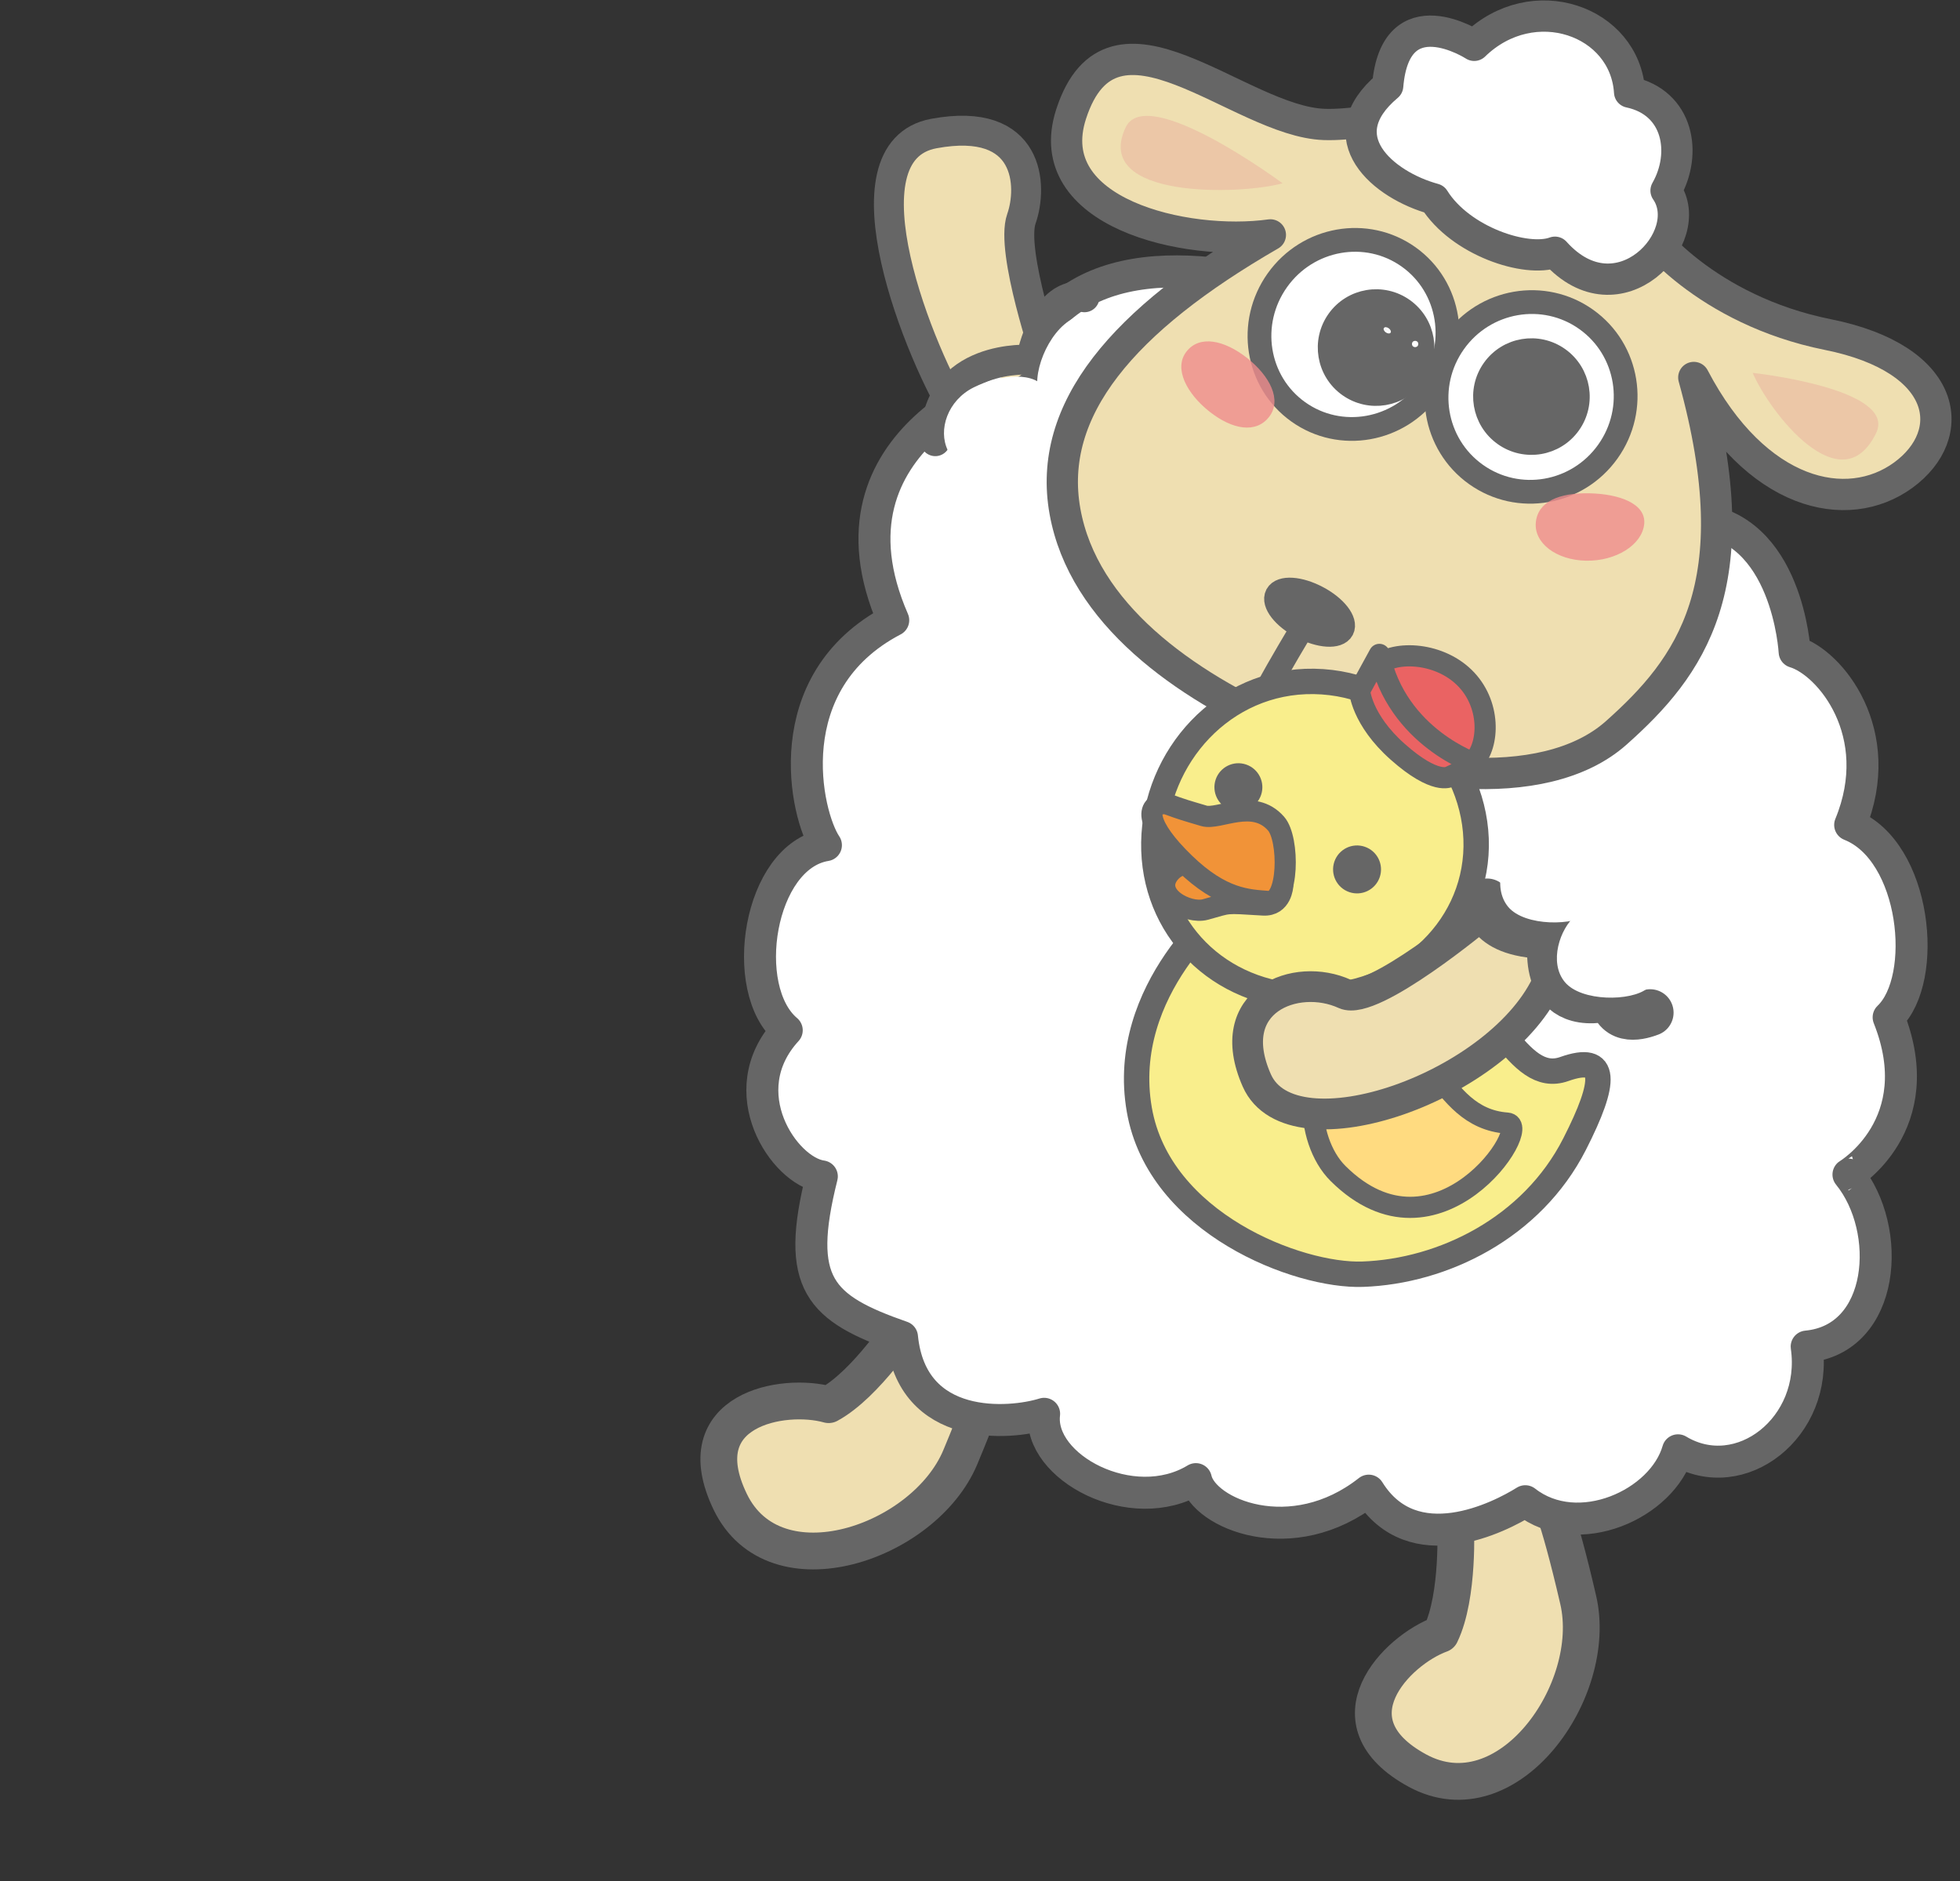 <?xml version="1.0" encoding="utf-8"?>
<!-- Generator: Adobe Illustrator 16.0.0, SVG Export Plug-In . SVG Version: 6.00 Build 0)  -->
<!DOCTYPE svg PUBLIC "-//W3C//DTD SVG 1.1//EN" "http://www.w3.org/Graphics/SVG/1.1/DTD/svg11.dtd">
<svg version="1.1" id="レイヤー_1" xmlns:x="http://ns.adobe.com/Extensibility/1.0/" xmlns:i="http://ns.adobe.com/AdobeIllustrator/10.0/" xmlns:graph="http://ns.adobe.com/Graphs/1.0/"
	 xmlns="http://www.w3.org/2000/svg" xmlns:xlink="http://www.w3.org/1999/xlink" x="0px" y="0px" width="244px" height="234.172px"
	 viewBox="0 0 244 234.172" enable-background="new 0 0 244 234.172" xml:space="preserve">
<rect x="0" y="0" width="244" height="234.172" fill="#333333" stroke="none"/>
<path fill="#EFDFB1" stroke="#666666" stroke-width="4.58" stroke-linecap="round" stroke-linejoin="round" stroke-miterlimit="10" d="
	M181.204,189.728c0,0,0.458,8.914-1.857,13.695c-5.51,2.008-14.129,10.863-2.896,16.975s22.638-9.936,20.022-21.234
	c-2.606-11.287-3.908-13.445-3.908-13.445S183.364,184.763,181.204,189.728z"/>
<path fill="#EFDFB1" stroke="#666666" stroke-width="4.58" stroke-linecap="round" stroke-linejoin="round" stroke-miterlimit="10" d="
	M112.658,164.808c0,0-4.831,7.508-9.5,10.041c-5.647-1.584-17.812,0.578-12.251,12.094c5.555,11.52,24.181,5.135,28.646-5.563
	c4.469-10.688,4.671-13.203,4.671-13.203S117.308,162.034,112.658,164.808z"/>
<path fill="#FFFFFF" stroke="#666666" stroke-width="3.981" stroke-linecap="round" stroke-linejoin="round" stroke-miterlimit="10" d="
	M126.636,46.628c0,0-25.465,7.592-15.436,30.576c-14.669,7.672-10.9,24.269-8.381,27.998c-8.384,1.365-10.934,17.945-4.877,23.045
	c-7.014,7.65-0.319,17.535,4.369,18.188c-3.36,13.375-0.304,16.402,9.978,19.988c1.195,11.957,13.504,10.879,17.694,9.564
	c-0.797,6.617,10.928,12.957,18.891,8.131c0.957,4.305,11.956,8.967,21.521,1.434c5.5,8.848,16.342,3.289,19.488,1.316
	c6.576,5.141,17.097,0.357,19.01-6.338c7.771,4.664,17.456-2.869,16.021-12.912c9.791-0.916,10.76-14.586,5.201-21.41
	c-0.001,0,10.341-6.164,5-19.574c5.022-4.764,3.429-20.704-4.789-23.952c4.71-11.418-2.511-20.213-6.913-21.533
	c0,0-0.838-15.677-12.361-16.55c-2.306-13.375-9.957-13.922-14.352-14.356C192.297,49.801,136.904,15.939,126.636,46.628z"/>
<g>
	
		<path fill="#EFDFB1" stroke="#666666" stroke-width="3.725" stroke-linecap="round" stroke-linejoin="round" stroke-miterlimit="10" d="
		M130.45,44.999c0,0-4.708-13.768-3.296-17.77c1.415-4.006,1.147-12.831-10.892-10.608c-12.04,2.228-1.669,27.848,3.243,35.497
		C121.706,51.389,130.293,48.662,130.45,44.999z"/>
	
		<path fill="#FFFFFF" stroke="#666666" stroke-width="3.725" stroke-linecap="round" stroke-linejoin="round" stroke-miterlimit="10" d="
		M135.006,37.003c0,0-4.512-1.593-6.689,7.775c0,0-11.947-0.862-11.883,10.14"/>
	<path fill="#FFFFFF" d="M118.002,56.075c-1.265-2.564-0.021-6.245,3.214-7.853c3.227-1.606,7.807-2.119,9.077,0.439
		c1.27,2.562,0.202,4.444-3.03,6.045C124.021,56.307,119.271,58.63,118.002,56.075z"/>
	<path fill="#FFFFFF" d="M129.479,49.489c-1.263-2.564,0.934-8.27,4.172-9.875c3.226-1.602,6.846-0.094,8.121,2.468
		c1.268,2.556,0.2,4.439-3.032,6.041C135.497,49.722,130.75,52.047,129.479,49.489z"/>
</g>
<path fill="#FFFFFF" d="M143.716,153.433c-3.648,0-9.2-1.127-9.2-2.518c0-1.393,5.552-2.516,9.2-2.516"/>
<g>
	
		<path fill="#EFDFB1" stroke="#666666" stroke-width="3.892" stroke-linecap="round" stroke-linejoin="round" stroke-miterlimit="10" d="
		M192.781,18.918c-14.191-6.754-21.499-3.207-27.919-3.427c-10.673-0.362-26.376-17.162-31.521-1.284
		c-3.983,12.296,14.239,16.503,24.807,15.033c-18.351,10.591-27.845,21.734-25.569,34.421c2.281,12.696,14.739,21.574,27.702,27.212
		c12.965,5.638,31.777,8.492,40.927,0.351c9.153-8.15,16.86-18.249,9.651-44.237c7.738,14.784,19.113,17.232,26.076,12.159
		c6.963-5.079,5.69-14.477-9.396-17.503c-15.076-3.032-22.856-12.697-23.279-14.28C203.848,25.781,196.048,20.475,192.781,18.918z"
		/>
	
		<path fill="#FFFFFF" stroke="#666666" stroke-width="2.958" stroke-linecap="round" stroke-linejoin="round" stroke-miterlimit="10" d="
		M177.965,48.377c-3.799,5.329-11.115,6.617-16.343,2.892c-5.229-3.728-6.396-11.063-2.598-16.392
		c3.795-5.325,11.111-6.617,16.341-2.89C180.592,35.713,181.761,43.052,177.965,48.377z"/>
	
		<path fill="#FFFFFF" stroke="#666666" stroke-width="2.958" stroke-linecap="round" stroke-linejoin="round" stroke-miterlimit="10" d="
		M200.158,56.218c-3.796,5.326-11.142,6.599-16.424,2.834c-5.277-3.763-6.482-11.129-2.686-16.456
		c3.797-5.327,11.153-6.591,16.431-2.829C202.761,43.533,203.956,50.891,200.158,56.218z"/>
	
		<ellipse transform="matrix(0.814 0.58 -0.58 0.814 64.113 -101.494)" fill="#666666" stroke="#666666" stroke-width="1.946" stroke-linecap="round" stroke-linejoin="round" stroke-miterlimit="10" cx="190.689" cy="49.46" rx="6.289" ry="6.283"/>
	
		<path fill="#666666" stroke="#666666" stroke-width="1.946" stroke-linecap="round" stroke-linejoin="round" stroke-miterlimit="10" d="
		M176.432,46.913c-2.014,2.827-5.945,3.487-8.772,1.47c-2.825-2.013-3.482-5.943-1.468-8.769c2.011-2.821,5.939-3.481,8.765-1.468
		C177.783,40.162,178.442,44.091,176.432,46.913z"/>
	
		<path fill="#FFFFFF" stroke="#666666" stroke-width="3.892" stroke-linecap="round" stroke-linejoin="round" stroke-miterlimit="10" d="
		M183.524,5.643c0,0-9.812-6.351-10.771,5.05c-7.606,6.389-0.567,12.353,5.77,14.08c3.282,5.259,11.498,7.945,15.053,6.624
		c7.917,8.829,17.827-1.907,13.831-7.673c2.637-4.623,1.573-10.952-4.536-12.257C202.309,2.573,190.854-1.478,183.524,5.643z"/>
	
		<path fill="#FFFFFF" stroke="#666666" stroke-width="2.958" stroke-linecap="round" stroke-linejoin="round" stroke-miterlimit="10" d="
		M173.114,41.412c-0.104,0.144-0.368,0.124-0.595-0.038c-0.232-0.165-0.337-0.409-0.233-0.553c0.099-0.139,0.364-0.123,0.597,0.043
		C173.109,41.026,173.213,41.272,173.114,41.412z"/>
	
		<circle fill="#FFFFFF" stroke="#666666" stroke-width="2.958" stroke-linecap="round" stroke-linejoin="round" stroke-miterlimit="10" cx="176.169" cy="42.819" r="0.392"/>
	
		<path fill="#FFFFFF" stroke="#666666" stroke-width="2.958" stroke-linecap="round" stroke-linejoin="round" stroke-miterlimit="10" d="
		M164.193,74.781c0,0-7.53,12.194-7.667,13.74"/>
	
		<path fill="#666666" stroke="#666666" stroke-width="2.958" stroke-linecap="round" stroke-linejoin="round" stroke-miterlimit="10" d="
		M167.095,78.354c-0.534,1.012-2.787,0.865-5.032-0.318c-2.24-1.185-3.635-2.969-3.096-3.983c0.542-1.003,2.784-0.861,5.029,0.329
		C166.241,75.562,167.627,77.347,167.095,78.354z"/>
	<path opacity="0.8" fill="#EF8C8D" d="M204.685,65.252c-0.275,2.578-3.517,4.611-7.238,4.542c-3.725-0.071-6.526-2.219-6.249-4.796
		c0.271-2.576,2.904-3.658,6.63-3.594C201.547,61.473,204.954,62.676,204.685,65.252z"/>
	<path opacity="0.8" fill="#EF8C8D" d="M157.991,51.891c-1.629,2.101-4.573,1.596-7.411-0.646c-2.839-2.242-4.506-5.384-2.876-7.482
		c1.629-2.091,4.704-1.44,7.546,0.798C158.089,46.806,159.622,49.793,157.991,51.891z"/>
	<path opacity="0.3" fill="#E58D8F" d="M159.667,22.815c0,0-16.921-12.545-19.537-6.954
		C135.933,24.818,154.447,24.272,159.667,22.815z"/>
	<path opacity="0.3" fill="#E58D8F" d="M218.189,46.413c0,0,18.066,1.944,15.366,7.5C229.225,62.805,220.343,51.39,218.189,46.413z"
		/>
</g>
<g>
	<g>
		
			<path fill="#F9EE8C" stroke="#666666" stroke-width="3.161" stroke-linecap="round" stroke-linejoin="round" stroke-miterlimit="10" d="
			M152.865,112.495c0,0-13.656,10.545-11.033,25.635c2.462,14.17,19.806,20.762,27.806,20.48
			c9.968-0.348,21.058-5.742,26.379-16.186c4.004-7.857,4.146-11.281-1.282-9.354c-5.966,2.115-8.622-9.082-17.186-13.324
			C177.277,111.644,173.61,109.413,152.865,112.495z"/>
		<g>
			
				<path fill="#FFDB80" stroke="#666666" stroke-width="2.634" stroke-linecap="round" stroke-linejoin="round" stroke-miterlimit="10" d="
				M168.569,129.767c-6.646,1.906-6.266,12.078-1.984,16.32c12.323,12.209,24.394-6.047,21.052-6.285
				C178.382,139.142,178.994,126.78,168.569,129.767z"/>
		</g>
		
			<path fill="#F9EE8C" stroke="#666666" stroke-width="3.161" stroke-linecap="round" stroke-linejoin="round" stroke-miterlimit="10" d="
			M183.77,105.396c-0.162,10.629-9.47,18.867-20.792,18.691c-11.322-0.172-19.499-8.59-19.337-19.221
			c0.164-10.629,8.614-20.218,19.937-20.046C174.899,84.991,183.93,94.769,183.77,105.396z"/>
		<g>
			
				<path fill="#F19338" stroke="#666666" stroke-width="2.634" stroke-linecap="round" stroke-linejoin="round" stroke-miterlimit="10" d="
				M151.175,108.151c0,0-3.8-1.787-5.639,0.602c-2.096,2.722,2.345,5.057,4.525,4.459c3.184-0.874,2.202-0.861,7.204-0.559
				c2.288,0.138,2.42-2.386,2.42-2.386S152.49,112.106,151.175,108.151z"/>
			
				<path fill="#F19338" stroke="#666666" stroke-width="2.634" stroke-linecap="round" stroke-linejoin="round" stroke-miterlimit="10" d="
				M158.86,102.525c-2.845-3.243-7.121-0.421-8.986-0.971c-2.286-0.679-2.54-0.731-4.728-1.526c-2.709-0.027-2.5,2.762,2.334,7.429
				c4.638,4.483,7.856,4.561,10.426,4.756C160.479,112.405,160.532,104.422,158.86,102.525z"/>
		</g>
		
			<path fill="#666666" stroke="#666666" stroke-width="2.019" stroke-linecap="round" stroke-linejoin="round" stroke-miterlimit="10" d="
			M170.807,108.865c-0.354,1.032-1.479,1.581-2.508,1.227l0,0c-1.034-0.352-1.58-1.478-1.229-2.509l0,0
			c0.354-1.031,1.478-1.583,2.509-1.226l0,0C170.612,106.711,171.16,107.834,170.807,108.865L170.807,108.865z"/>
		
			<path fill="#666666" stroke="#666666" stroke-width="2.019" stroke-linecap="round" stroke-linejoin="round" stroke-miterlimit="10" d="
			M156.035,98.631c-0.354,1.031-1.479,1.581-2.508,1.227l0,0c-1.034-0.352-1.581-1.477-1.229-2.509l0,0
			c0.354-1.03,1.478-1.582,2.51-1.226l0,0C155.839,96.477,156.389,97.6,156.035,98.631L156.035,98.631z"/>
		<g>
			
				<path fill="#EA6363" stroke="#666666" stroke-width="2.634" stroke-linecap="round" stroke-linejoin="round" stroke-miterlimit="10" d="
				M183.457,94.772c-1.977,2.042-6.301,1.065-9.658-2.183c-3.36-3.247-4.476-7.542-2.497-9.585c1.979-2.045,7.61-1.945,10.968,1.305
				C185.63,87.561,185.438,92.726,183.457,94.772z"/>
			
				<path fill="#EA6363" stroke="#666666" stroke-width="2.634" stroke-linecap="round" stroke-linejoin="round" stroke-miterlimit="10" d="
				M171.719,81.457l-2.468,4.509c0,0,0.222,3.596,4.75,7.614c4.719,4.191,6.46,3.105,6.46,3.105l3.35-1.582
				C183.811,95.103,173.886,91.856,171.719,81.457z"/>
		</g>
	</g>
	<g>
		
			<path fill="#EFDFB1" stroke="#666666" stroke-width="3.826" stroke-linecap="round" stroke-linejoin="round" stroke-miterlimit="10" d="
			M184.423,113.952c0,0-13.584,11.334-17.007,9.77c-6.097-2.787-15.341,0.832-10.96,10.762c4.384,9.936,30.62,0.725,36.35-12.545
			C195.994,114.551,192.8,108.689,184.423,113.952z"/>
		
			<path fill="#FFFFFF" stroke="#666666" stroke-width="5.829" stroke-linecap="round" stroke-linejoin="round" stroke-miterlimit="10" d="
			M185.13,112.269c0,0-0.452,4.219,8.073,4.185c0,0-2.02,9.972,7.463,7.665c0.581,3.385,3.778,2.301,4.763,1.932"/>
		<path fill="#FFFFFF" d="M205.059,123.04c-1.954,1.615-8.199,1.672-10.249-0.791c-2.043-2.455-0.607-6.676,1.341-8.297
			c1.949-1.62,3.791-1.082,5.835,1.381C204.027,117.801,207.006,121.423,205.059,123.04z"/>
		<path fill="#FFFFFF" d="M198,113.673c-1.951,1.616-8.198,1.674-10.247-0.788c-2.042-2.46-0.605-6.681,1.341-8.301
			c1.948-1.618,3.791-1.083,5.837,1.38C196.971,108.431,199.95,112.055,198,113.673z"/>
	</g>
</g>
</svg>
